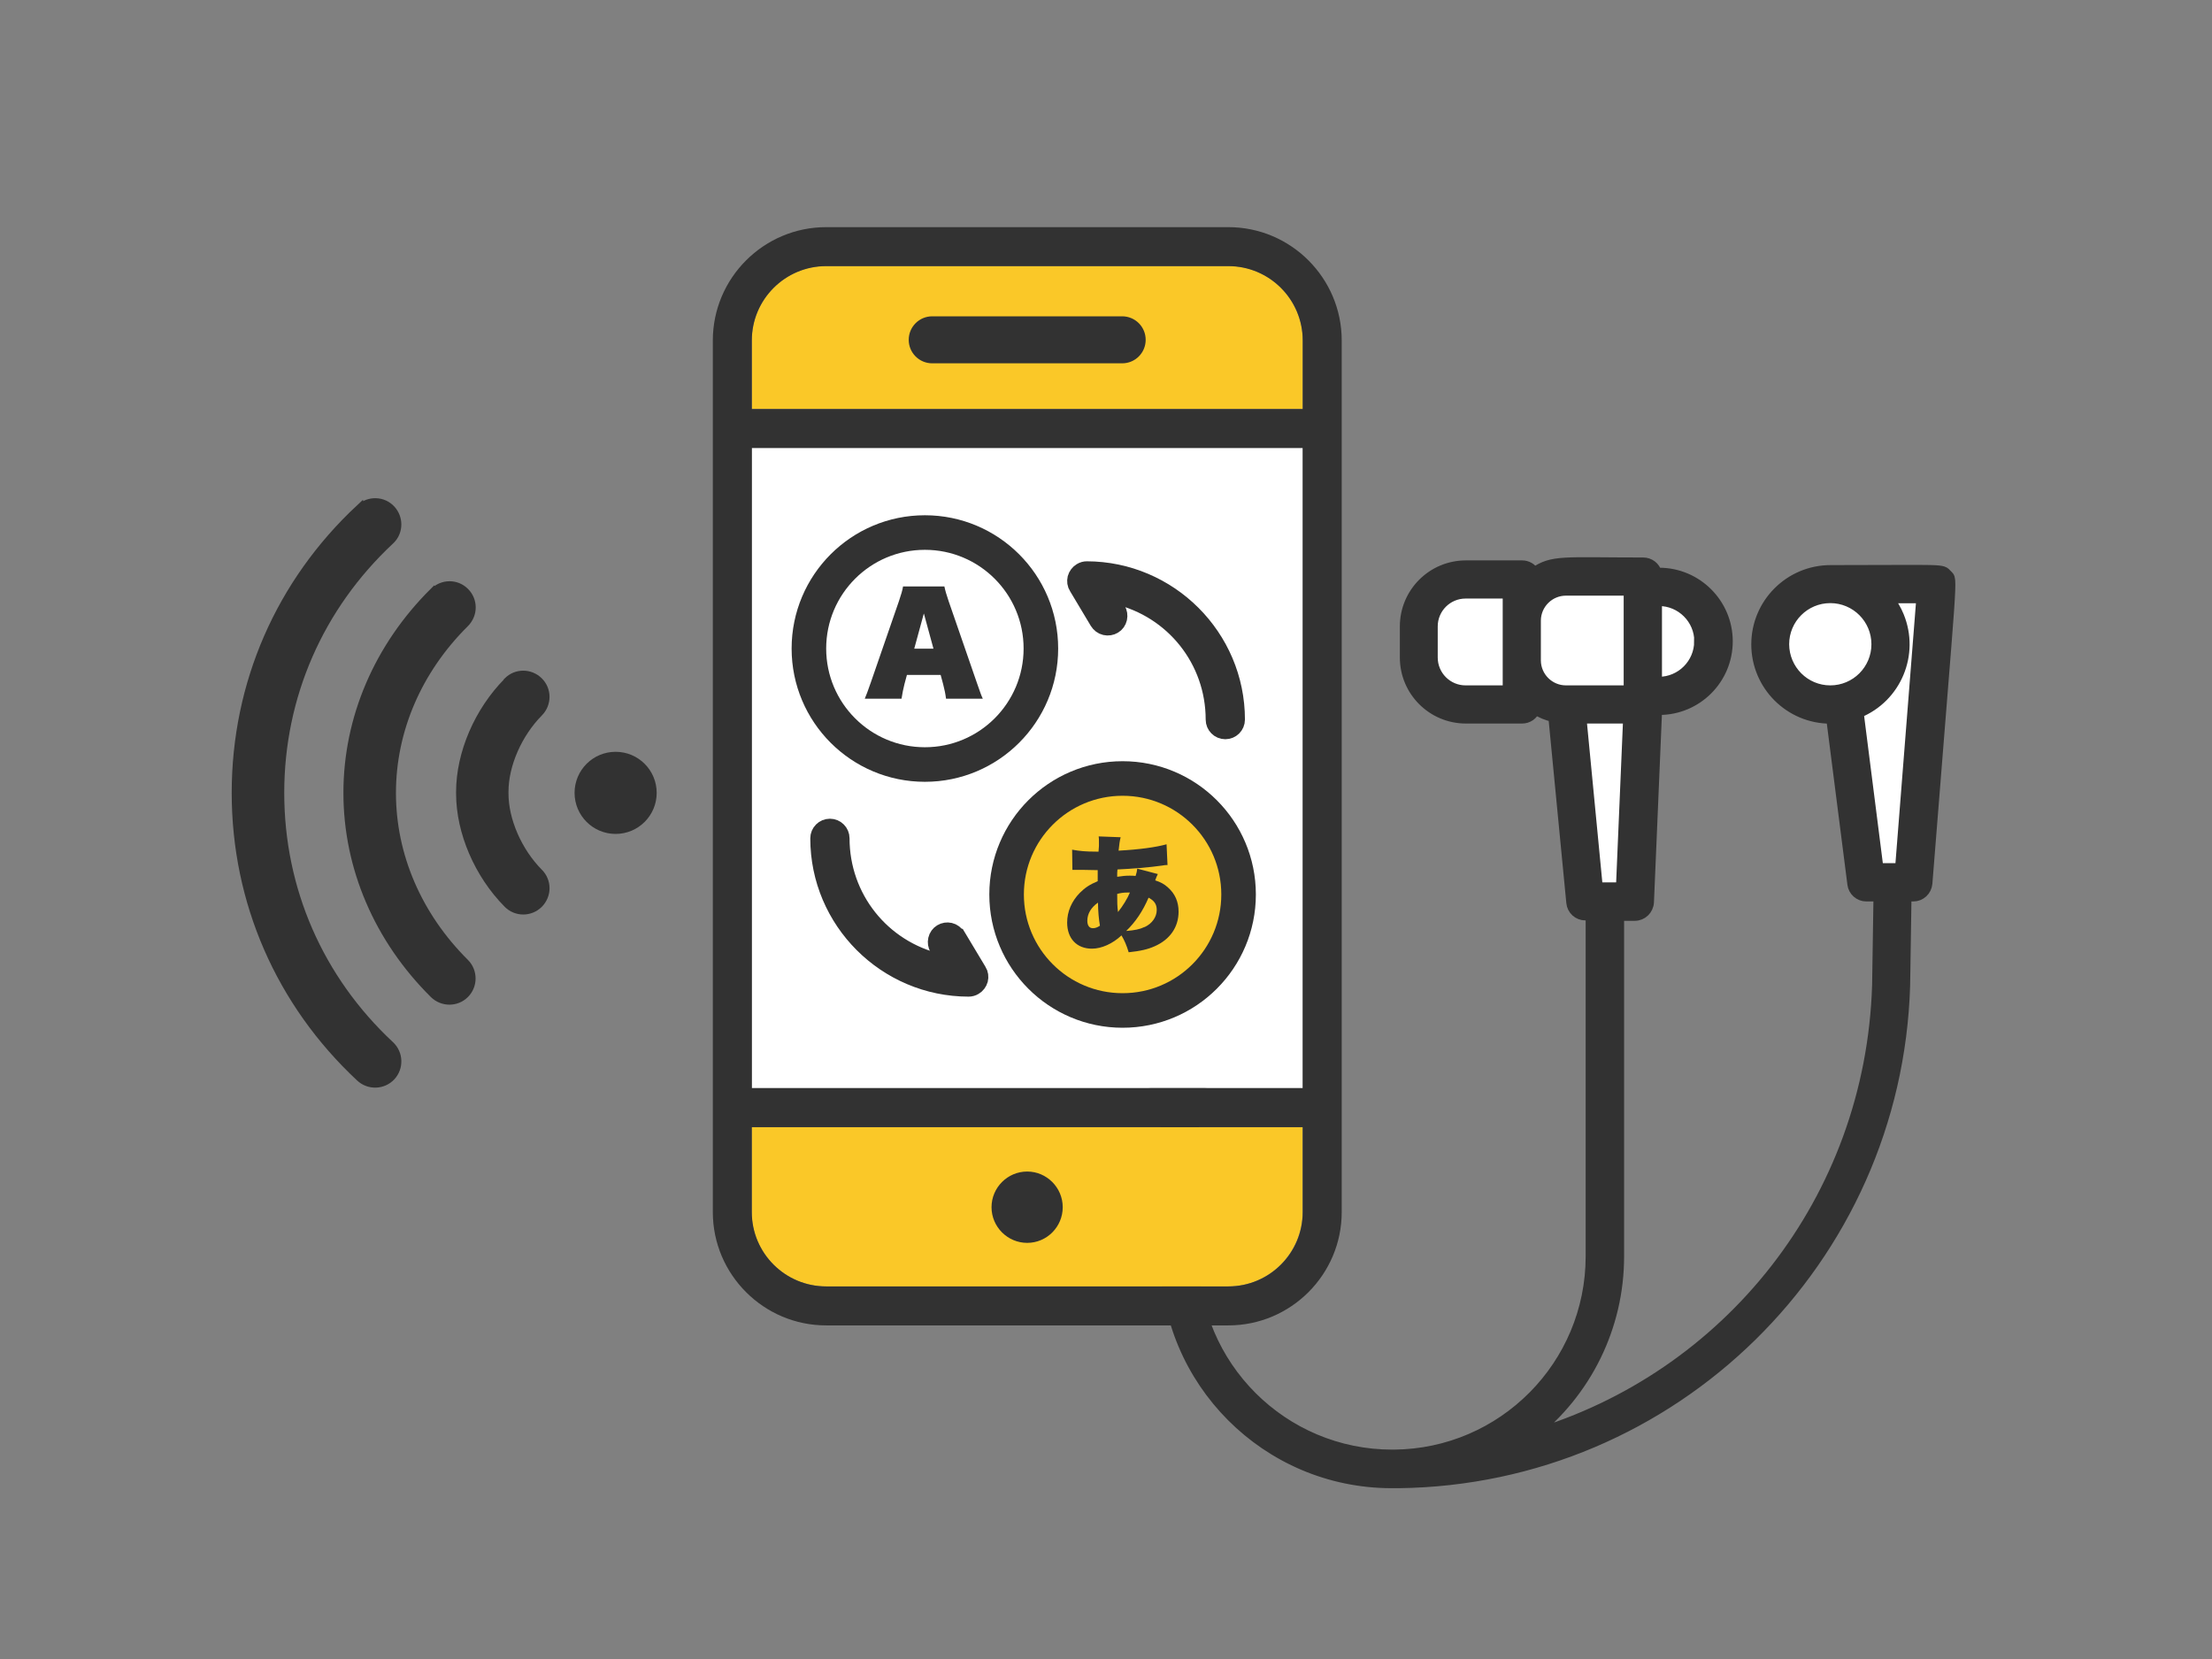 <?xml version="1.0" encoding="UTF-8"?><svg id="_レイヤー_2" xmlns="http://www.w3.org/2000/svg" width="160" height="120" viewBox="0 0 160 120"><rect x="0" y="0" width="160" height="120" fill="#808080" stroke="none"/><defs><style>.cls-1,.cls-2{fill:#fff;}.cls-3{stroke-width:1.5px;}.cls-3,.cls-4,.cls-5,.cls-6{fill:#323232;}.cls-3,.cls-5,.cls-7,.cls-6,.cls-2{stroke:#323232;stroke-miterlimit:10;}.cls-5{stroke-width:.75px;}.cls-8,.cls-7{fill:#fac828;}.cls-7,.cls-2{stroke-width:2.5px;}.cls-6{stroke-width:.5px;}</style></defs><path class="cls-1" d="M85.21,40.07c-.56,0-1.01,.45-1.01,1.01v16.73c-2.07,.18-3.66,1.91-3.66,3.99v12.74c0,2.12,1.65,3.87,3.77,4v12.35c0,9.03,7.31,16.37,16.34,16.38,.01,0,.03,0,.04,0,.16,0,.31,0,.47,0,19.88-.24,36.04-16.11,36.63-35.98l.1-6.46h.5c.53,0,.96-.4,1.01-.93,1.83-23.2,1.86-21.87,1.44-22.33-.41-.44-.06-.32-8.43-.32-2.96,0-5.36,2.4-5.36,5.36s2.4,5.36,5.36,5.36c.02,0,.04,0,.06,0l1.53,11.98c.06,.5,.49,.88,1,.88h.89l-.1,6.42c-.48,15.58-10.85,28.39-25.02,32.57,3.99-3.1,6.33-7.87,6.33-12.92v-24.67s1.15,0,1.15,0c.54,0,.98-.43,1.01-.97l.59-13.92c.05,0,.11,0,.16,0,2.74,0,4.95-2.22,4.95-4.95s-2.22-4.95-4.95-4.95h0c-.06,0-.12,0-.18,0-.12-.44-.52-.74-.97-.74-5.83,0-6.52-.21-7.89,.71-.18-.31-.51-.5-.87-.5h-4.07c-2.43,0-4.4,1.97-4.4,4.4v2.25c0,2.43,1.97,4.4,4.4,4.4h4.07c.42,0,.8-.26,.94-.66,.41,.26,.86,.45,1.33,.55l1.3,13.44c.05,.52,.48,.91,1,.91h.4v24.67c0,7.89-6.36,14.3-14.25,14.36-.04,0-.07,0-.11,0-7.93,0-14.36-6.42-14.37-14.35,0,0,0-.01,0-.02v-12.36c2.02-.23,3.55-1.94,3.56-3.98v-12.74c0-2.08-1.59-3.81-3.66-3.99v-16.73c0-.56-.45-1.01-1.01-1.01Z"/><path class="cls-4" d="M84.31,64.09v6.52c0,.56,.45,1.01,1.01,1.01s1.01-.45,1.01-1.01v-6.52c0-.56-.45-1.01-1.01-1.01s-1.01,.45-1.01,1.01Z"/><path class="cls-5" d="M85.21,40.07c-.56,0-1.01,.45-1.01,1.01v16.73c-2.07,.18-3.66,1.91-3.66,3.99v12.74c0,2.12,1.65,3.87,3.77,4v12.35c0,9.03,7.31,16.37,16.34,16.38,.01,0,.03,0,.04,0,.16,0,.31,0,.47,0,19.88-.24,36.04-16.11,36.63-35.98l.1-6.46h.5c.53,0,.96-.4,1.01-.93,1.83-23.2,1.86-21.87,1.44-22.33-.41-.44-.06-.32-8.43-.32-2.96,0-5.36,2.4-5.36,5.36s2.4,5.36,5.36,5.36c.02,0,.04,0,.06,0l1.53,11.98c.06,.5,.49,.88,1,.88h.89l-.1,6.42c-.48,15.58-10.85,28.39-25.02,32.57,3.99-3.1,6.33-7.87,6.33-12.92v-24.67s1.15,0,1.15,0c.54,0,.98-.43,1.01-.97l.59-13.92c.05,0,.11,0,.16,0,2.74,0,4.95-2.22,4.95-4.95s-2.22-4.95-4.95-4.95h0c-.06,0-.12,0-.18,0-.12-.44-.52-.74-.97-.74-5.83,0-6.52-.21-7.89,.71-.18-.31-.51-.5-.87-.5h-4.07c-2.43,0-4.4,1.97-4.4,4.4v2.25c0,2.43,1.97,4.4,4.4,4.4h4.07c.42,0,.8-.26,.94-.66,.41,.26,.86,.45,1.33,.55l1.3,13.44c.05,.52,.48,.91,1,.91h.4v24.67c0,7.89-6.36,14.3-14.25,14.36-.04,0-.07,0-.11,0-7.93,0-14.36-6.42-14.37-14.35,0,0,0-.01,0-.02v-12.36c2.02-.23,3.55-1.94,3.56-3.98v-12.74c0-2.08-1.59-3.81-3.66-3.99v-16.73c0-.56-.45-1.01-1.01-1.01Zm43.83,6.53c0-1.85,1.5-3.35,3.35-3.35,1.85,0,3.35,1.5,3.35,3.35,0,1.85-1.5,3.35-3.35,3.35h0c-1.85,0-3.34-1.5-3.35-3.35Zm5.39,4.96c2.74-1.12,4.04-4.25,2.92-6.99-.19-.47-.46-.92-.78-1.31h2.42l-1.54,19.55h-1.59l-1.43-11.25Zm-11.51-5.17c0,1.62-1.32,2.94-2.94,2.94-.05,0-.1,0-.14,0v-5.87s.1,0,.15,0c1.62,0,2.94,1.32,2.94,2.94h0Zm-16.91,3.56c-1.32,0-2.39-1.07-2.39-2.39v-2.25c0-1.32,1.07-2.39,2.39-2.39h3.06v1.94c0,.16,0-.63,0,2.9,0,.01,0,.03,0,.04v2.15h-3.06Zm5.07-2.17v-2.9c.01-1.2,.99-2.17,2.19-2.17h4.55v7.24h-4.55c-1.2,0-2.18-.97-2.19-2.17h0Zm3.3,4.18h3.4l-.52,12.24h-1.7l-1.18-12.24Zm-26.52,9.84v12.74c0,1.1-.89,1.99-1.99,1.99h-1.33c-1.1,0-1.99-.89-1.99-1.99v-12.74c0-1.1,.89-1.99,1.99-1.99h1.33c1.1,0,1.99,.89,1.99,1.99Z"/><path class="cls-8" d="M94.22,87.67c0,2.97-2.41,5.38-5.38,5.38h-29.09c-2.97,0-5.38-2.41-5.38-5.38v-6.14h39.85v6.14Z"/><rect class="cls-1" x="54.38" y="32.4" width="39.85" height="46.3"/><path class="cls-8" d="M94.22,29.58H54.38v-4.96c0-2.97,2.41-5.38,5.38-5.38h29.09c2.97,0,5.38,2.41,5.38,5.38v4.96Z"/><g><path class="cls-3" d="M69.11,67.81c-.1-.16-.25-.28-.43-.32-.17-.04-.35-.01-.5,.08-.15,.09-.26,.24-.3,.42-.04,.18-.01,.36,.08,.51l.88,1.46-.92-.22c-4.25-1-7.22-4.74-7.22-9.1,0-.37-.3-.67-.67-.67s-.67,.3-.67,.67c0,5.89,4.8,10.69,10.7,10.7,.12,0,.24-.03,.35-.1,.15-.09,.26-.24,.31-.41,.04-.17,.02-.36-.08-.51l-1.5-2.5Z"/><path class="cls-3" d="M78.62,41.35c-.12,0-.24,.03-.35,.1-.15,.09-.26,.24-.31,.41-.04,.18-.02,.36,.08,.51l1.5,2.51c.1,.16,.25,.28,.43,.32,.17,.04,.36,.01,.51-.08,.15-.09,.26-.24,.3-.42s.01-.36-.08-.51l-.88-1.46,.92,.22c4.25,1,7.22,4.74,7.22,9.1,0,.37,.3,.67,.67,.67s.67-.3,.67-.67c0-5.89-4.81-10.69-10.7-10.7Z"/></g><circle class="cls-7" cx="81.2" cy="64.7" r="8.39"/><circle class="cls-2" cx="66.9" cy="46.91" r="8.39"/><path class="cls-4" d="M65.42,49.49c-.08,.33-.16,.69-.21,1.05h-2.66c.12-.29,.19-.46,.44-1.18l2.03-5.87c.16-.47,.26-.81,.3-1.07h2.99c.06,.29,.16,.64,.31,1.07l2.03,5.87c.28,.79,.31,.91,.44,1.18h-2.66c-.05-.38-.12-.71-.21-1.05l-.18-.67h-2.44l-.18,.67Zm1.4-5.1l-.69,2.53h1.39l-.69-2.53Z"/><path class="cls-4" d="M83.75,63.22c-.07,.13-.13,.29-.19,.46,.4,.13,.66,.27,.93,.52,.51,.45,.76,1.04,.76,1.74,0,1.12-.62,2.02-1.74,2.51-.5,.22-1.01,.34-1.87,.43-.15-.5-.31-.87-.52-1.22-.64,.6-1.44,.96-2.14,.96-1.09,0-1.79-.73-1.79-1.89,0-.79,.32-1.54,.92-2.15,.37-.37,.71-.6,1.29-.84,0-.31,0-.41,0-.8q-.4,0-1.08-.02c-.14,0-.29,0-.45,0-.13,0-.17,0-.3,0l-.02-1.46c.54,.1,1.01,.14,1.72,.14h.19q0-.13,.03-.41c0-.09,0-.19,0-.3,0-.18,0-.26-.02-.39l1.59,.06c-.07,.28-.09,.42-.15,.97,1.5-.08,2.72-.25,3.47-.46l.07,1.5c-.15,0-.19,0-.4,.04-.89,.13-2.29,.24-3.22,.28q0,.09-.02,.25c0,.06,0,.08,0,.28,.42-.06,.58-.08,.9-.08,.18,0,.25,0,.43,.02,.07-.21,.1-.34,.12-.53l1.48,.39Zm-5.1,3.38c0,.34,.14,.54,.4,.54,.18,0,.33-.06,.51-.18-.08-.47-.13-1.02-.14-1.67-.5,.35-.77,.8-.77,1.31Zm2.21-.62c.35-.43,.69-.99,.87-1.42-.08,0-.11,0-.19,0-.27,0-.48,.03-.73,.1,0,.6,0,.87,.06,1.33Zm1.93,1.08c.54-.25,.88-.73,.88-1.24,0-.42-.18-.67-.59-.89-.43,.99-.93,1.74-1.62,2.41,.61-.05,.98-.12,1.33-.29Z"/><g><circle class="cls-6" cx="44.53" cy="57.35" r="2.72"/><path class="cls-6" d="M26.01,36.72c-5.81,5.41-9,12.74-9,20.63,0,7.89,3.2,15.22,9,20.63,.67,.62,1.71,.58,2.33-.08,.62-.67,.58-1.71-.08-2.33-5.13-4.78-7.95-11.25-7.95-18.22,0-6.97,2.83-13.44,7.95-18.22,.35-.32,.52-.76,.52-1.2,0-.4-.15-.8-.44-1.12-.62-.67-1.66-.7-2.33-.08Z"/><path class="cls-6" d="M31.34,42.76c-4.03,4-6.25,9.18-6.25,14.59,0,5.41,2.22,10.59,6.25,14.59,.65,.64,1.69,.64,2.33,0s.64-1.69,0-2.33c-3.4-3.38-5.28-7.73-5.28-12.25,0-4.52,1.87-8.87,5.28-12.25,.32-.32,.49-.75,.49-1.17s-.16-.84-.48-1.16c-.64-.65-1.68-.65-2.33,0Z"/><path class="cls-6" d="M36.68,49.27c-2.12,2.14-3.44,5.21-3.44,8.01h0v.12h0c0,2.8,1.32,5.87,3.44,8.01,.64,.65,1.68,.65,2.33,.01,.32-.32,.49-.75,.49-1.17,0-.42-.16-.84-.48-1.16-1.51-1.52-2.49-3.76-2.49-5.7h0v-.12h0c0-1.94,.98-4.17,2.49-5.7,.64-.65,.64-1.69-.01-2.33-.65-.64-1.69-.64-2.33,.01Z"/></g><g><path class="cls-4" d="M74.3,84.74c-1.42,0-2.58,1.16-2.58,2.58s1.16,2.58,2.58,2.58,2.57-1.16,2.57-2.58c0-1.42-1.16-2.58-2.57-2.58Z"/><path class="cls-4" d="M67.43,26.28h13.74c.94,0,1.7-.76,1.7-1.7s-.76-1.7-1.7-1.7h-13.74c-.94,0-1.7,.76-1.7,1.7s.76,1.7,1.7,1.7h0Z"/><path class="cls-4" d="M88.85,16.43h-29.09c-4.52,0-8.2,3.68-8.2,8.2v63.04c0,4.52,3.68,8.2,8.2,8.2h29.09c4.52,0,8.2-3.68,8.2-8.2V24.63c0-4.52-3.68-8.2-8.2-8.2Zm5.38,71.24c0,2.97-2.41,5.38-5.38,5.38h-29.09c-2.97,0-5.38-2.41-5.38-5.38v-6.14h39.85v6.14Zm0-8.96H54.38V32.4h39.85v46.3Zm0-49.12H54.38v-4.96c0-2.97,2.41-5.38,5.38-5.38h29.09c2.97,0,5.38,2.41,5.38,5.38v4.96Z"/></g></svg>